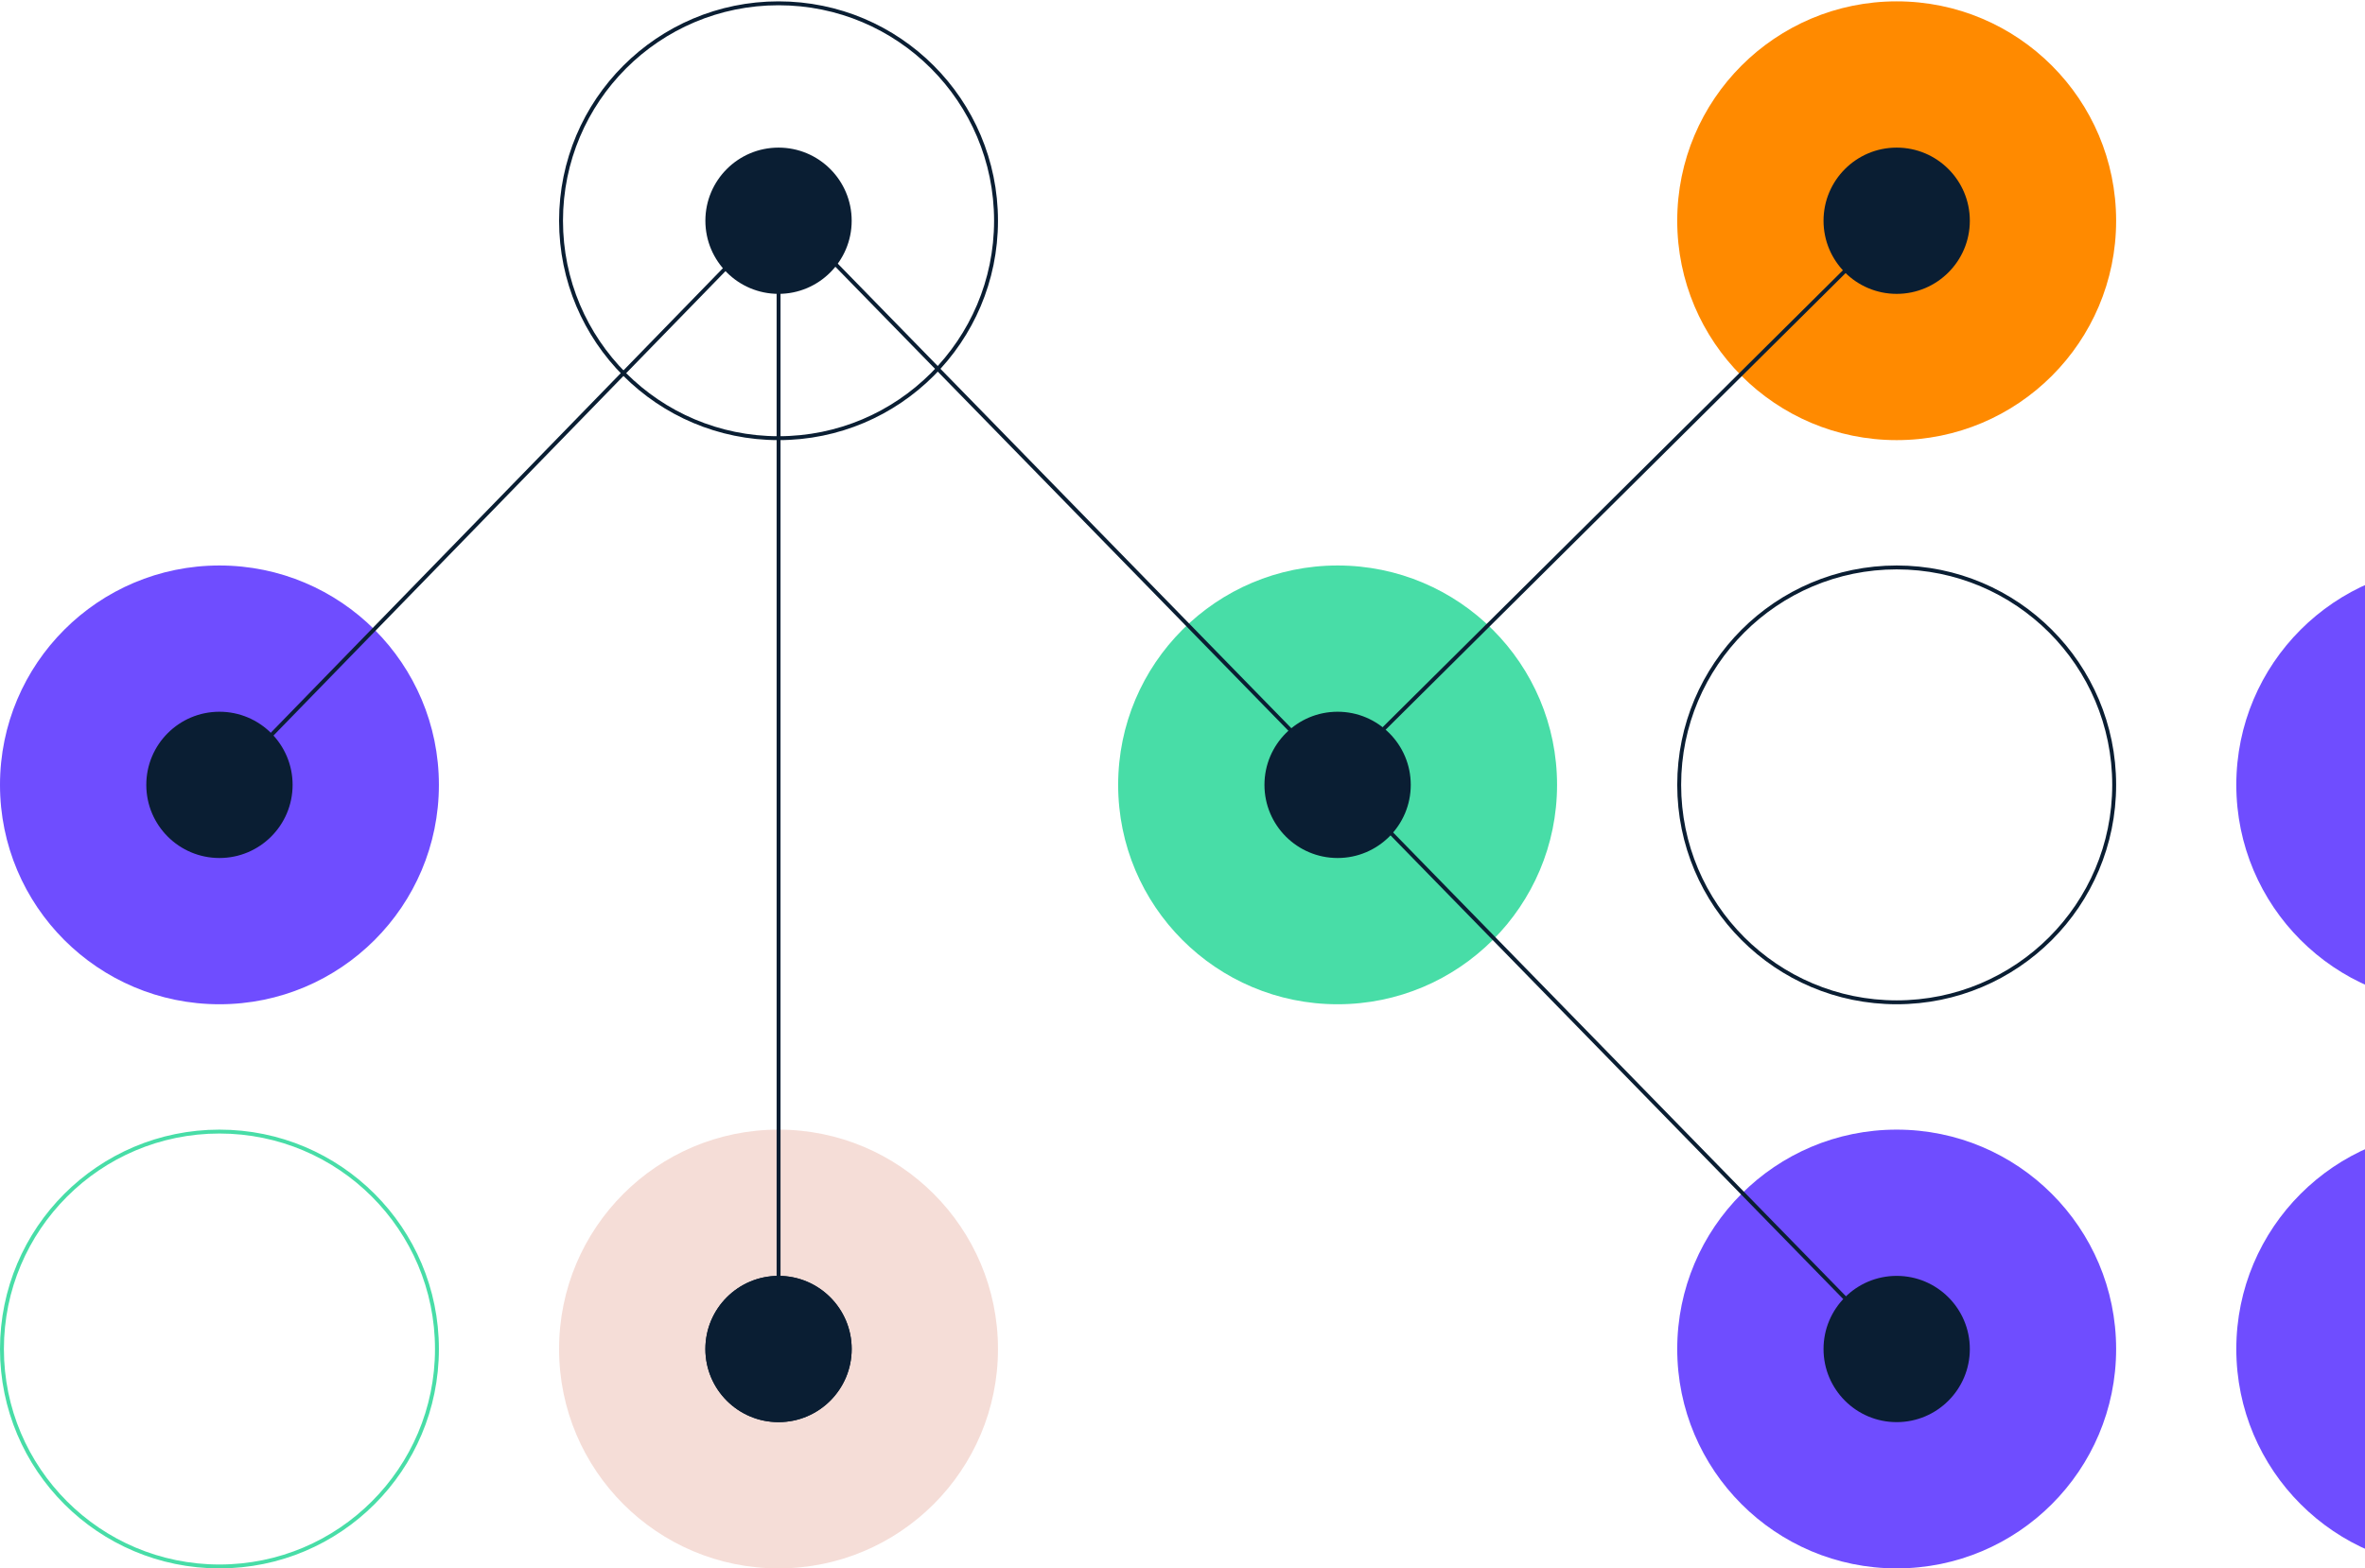 <svg width="606" height="402" viewBox="0 0 606 402" fill="none" xmlns="http://www.w3.org/2000/svg">
  <circle cx="629.256" cy="201.173" r="56.231" fill="#6F4DFF"/>
  <circle cx="629.256" cy="345.769" r="56.231" fill="#6F4DFF"/>
  <circle cx="486" cy="56.578" r="56.231" fill="#FF8A00"/>
  <circle cx="486" cy="56.578" r="18.744" fill="#0A1E33"/>
  <circle cx="486" cy="201.173" r="55.731" stroke="#0A1E33"/>
  <circle cx="486" cy="345.769" r="56.231" fill="#6F4DFF"/>
  <circle cx="486" cy="345.768" r="18.744" fill="#0A1E33"/>
  <circle cx="342.744" cy="201.173" r="56.231" fill="#48DDA7"/>
  <circle cx="342.744" cy="201.173" r="18.744" fill="#0A1E33"/>
  <circle cx="199.488" cy="56.578" r="55.731" stroke="#0A1E33"/>
  <circle cx="199.488" cy="56.578" r="18.744" fill="#0A1E33"/>
  <circle cx="199.488" cy="345.769" r="56.231" fill="#F5DDD7"/>
  <circle cx="199.488" cy="345.768" r="18.744" fill="#0A1E33"/>
  <circle cx="199.488" cy="345.768" r="18.744" fill="#0A1E33"/>
  <circle cx="56.231" cy="201.173" r="56.231" fill="#6F4DFF"/>
  <circle cx="56.231" cy="201.173" r="18.744" fill="#0A1E33"/>
  <circle cx="56.231" cy="345.769" r="55.731" stroke="#48DDA7"/>
  <line x1="199.5" y1="347" x2="199.5" y2="57" stroke="#0A1E33"/>
  <line x1="201.358" y1="54.651" x2="486.358" y2="346.651" stroke="#0A1E33"/>
  <line x1="342.648" y1="198.645" x2="485.648" y2="56.645" stroke="#0A1E33"/>
  <line x1="55.642" y1="202.651" x2="199.642" y2="54.651" stroke="#0A1E33"/>
</svg>
